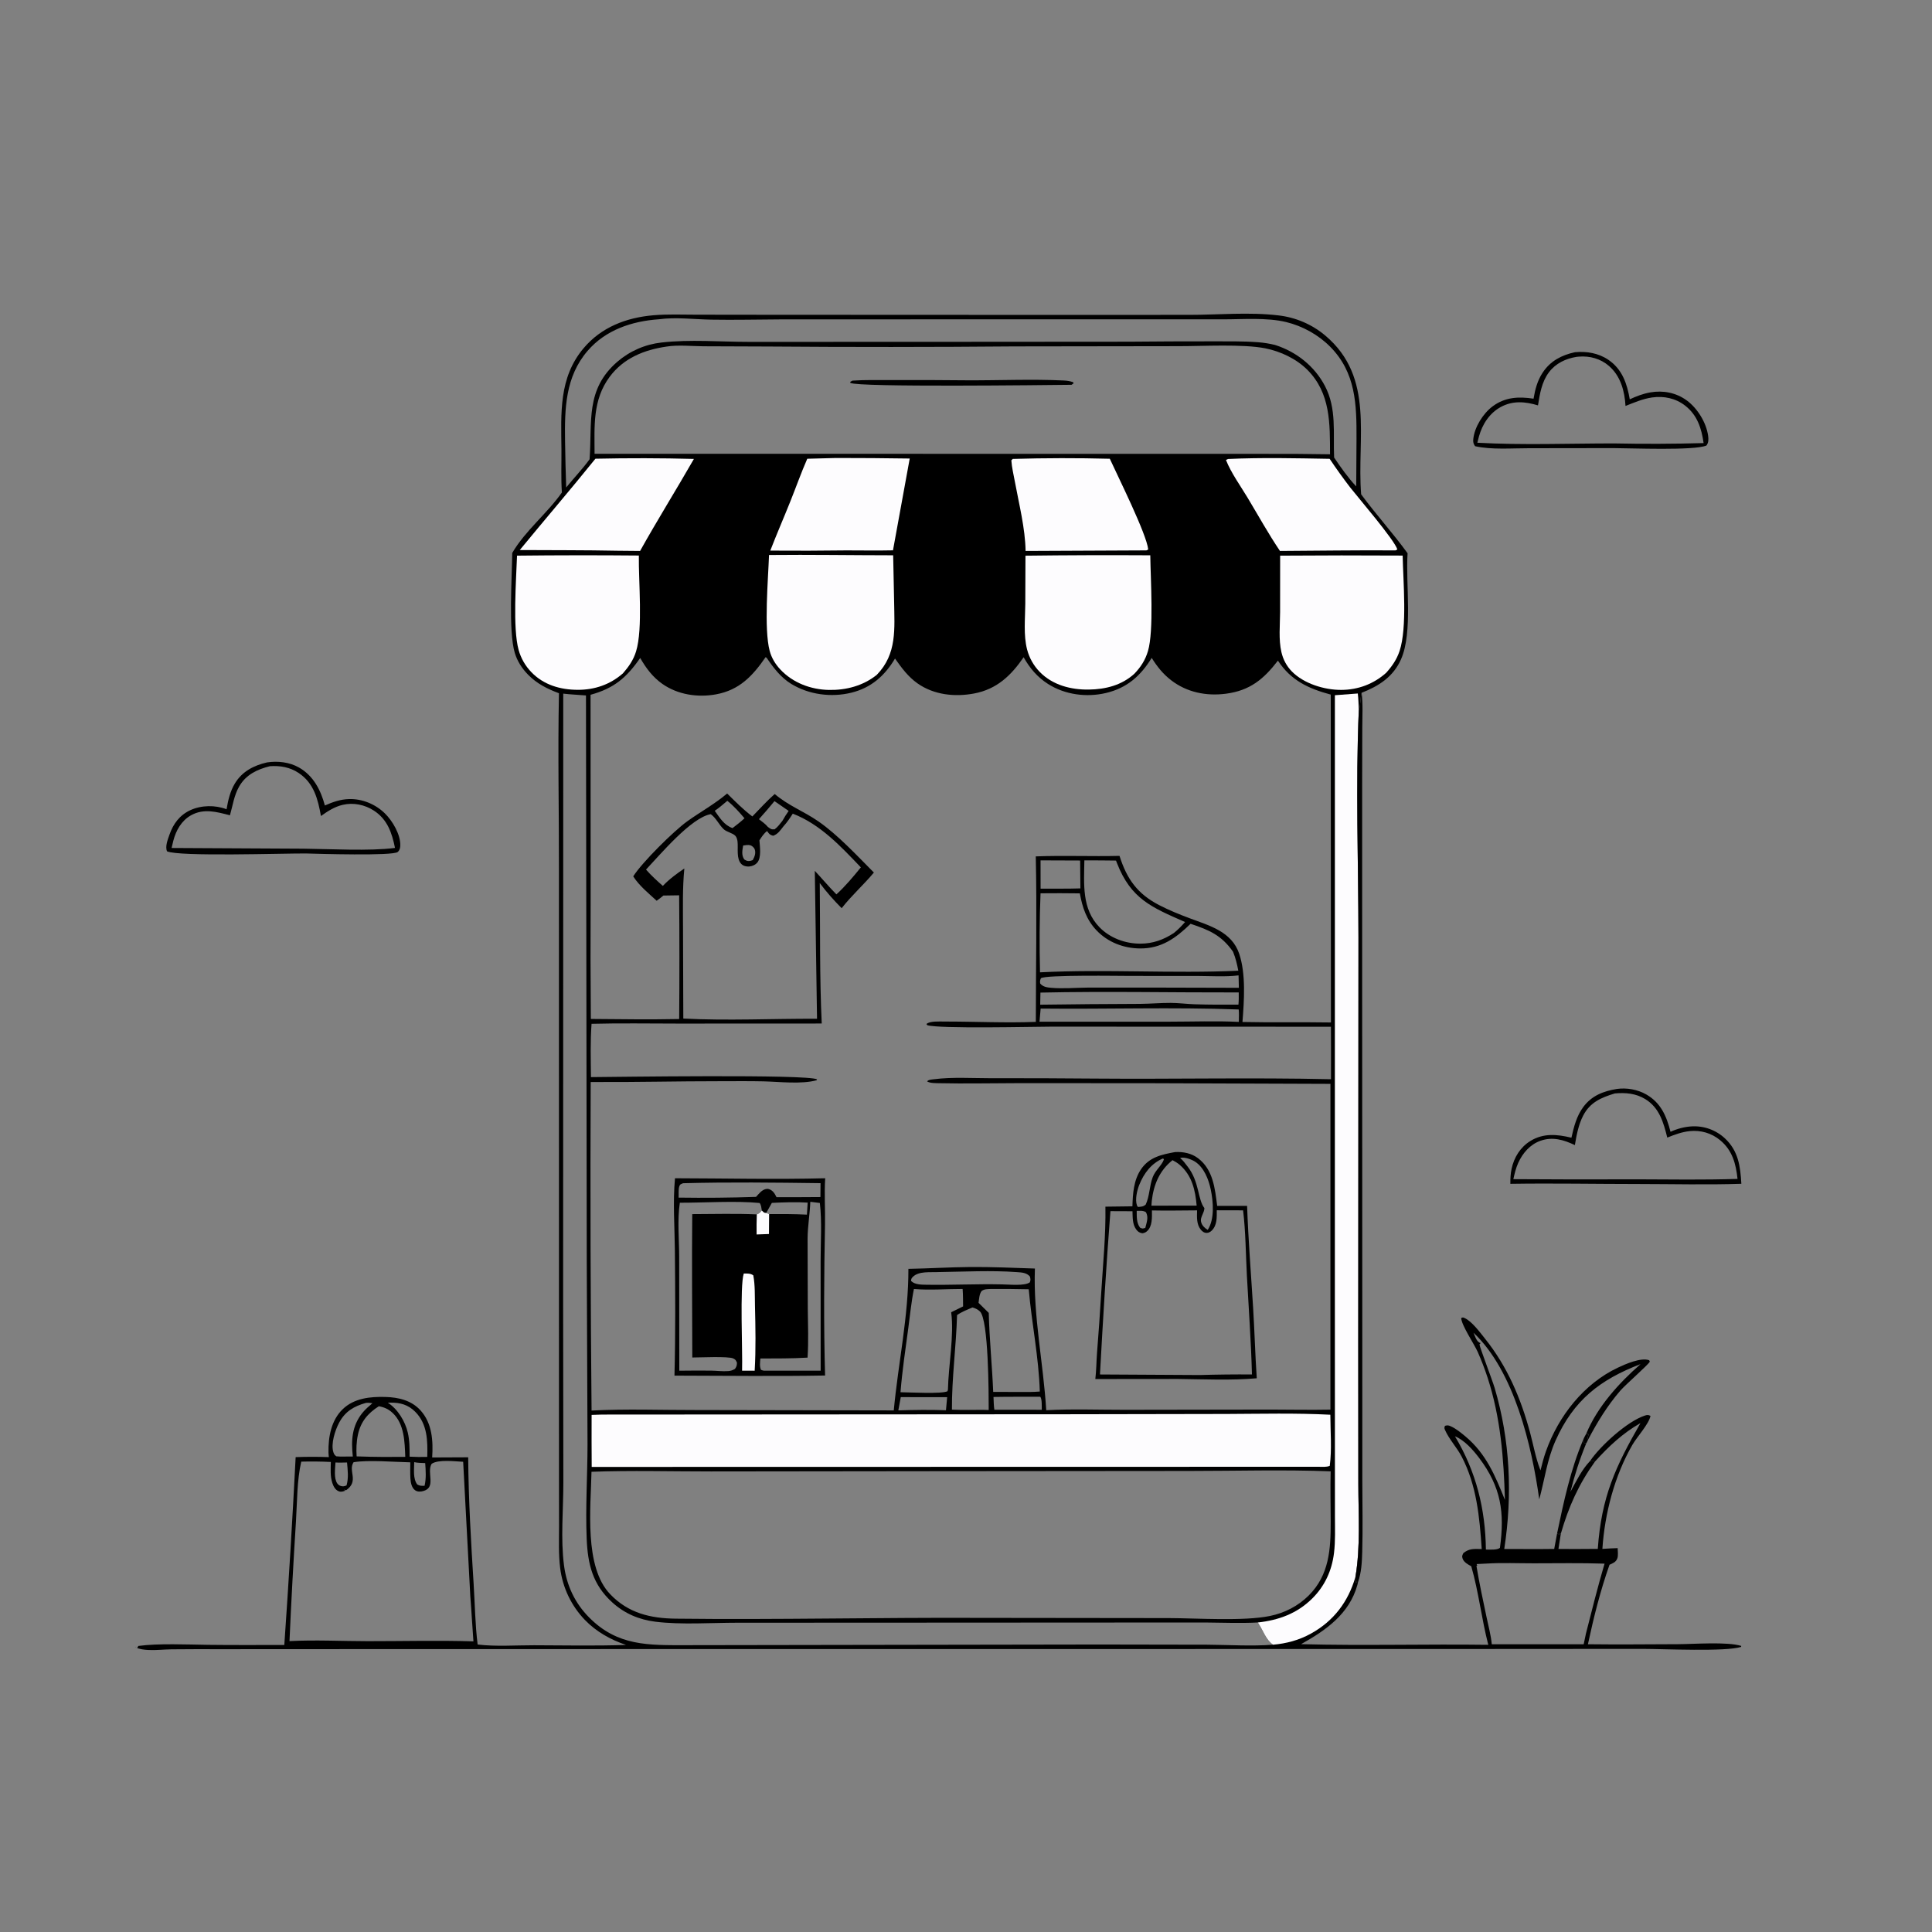 <svg xmlns="http://www.w3.org/2000/svg" xmlns:xlink="http://www.w3.org/1999/xlink" width="1024" height="1024"><rect width="100%" height="100%" fill="#808080" stroke="none"/><path d="M297.813 261.019C297.289 253.488 297.652 245.73 297.576 238.169C297.384 218.979 296.123 200.226 309.291 184.59C318.714 173.401 331.946 168.329 346.27 167.1C353.817 166.452 361.556 166.78 369.128 166.79L407.435 166.839L531.93 166.892L630.343 166.883C645.819 166.877 662.183 165.314 677.523 167.162Q679.231 167.352 680.921 167.668Q682.61 167.983 684.272 168.422Q685.934 168.86 687.559 169.42Q689.184 169.979 690.764 170.657Q692.344 171.334 693.869 172.126Q695.395 172.917 696.858 173.819Q698.321 174.72 699.714 175.727Q701.108 176.734 702.423 177.84C728.826 200.131 719.061 232.037 721.432 262.008C729.306 272.698 738.282 282.542 746.05 293.249C744.941 309.359 748.949 335.049 742.56 349.465C738.454 358.731 730.8 363.64 721.681 367.194C721.058 369.544 720.998 374.709 720.197 376.352C718.457 416.466 719.972 456.813 720.016 496.966L719.902 711.881L719.951 786.525C719.967 802.708 721.142 819.919 718.394 835.86L718.75 839.211L719.06 838.362L719.79 838.528C719.685 839.06 719.568 839.591 719.422 840.113C715.15 855.425 702.749 864.122 689.586 871.44C722.646 872.334 755.748 871.339 788.816 871.785C785.271 858.056 783.733 843.828 779.805 830.157C778.092 829.224 775.899 828.062 775.209 826.086C774.741 824.749 775.052 824.371 775.613 823.174C778.839 820.59 781.379 820.966 785.344 821.025C784.21 804.201 782.677 787.287 774.738 772.071C772.234 767.273 768.006 762.768 765.904 757.956C765.445 756.904 765.481 756.712 765.875 755.712C767.137 755.335 767.736 755.42 768.954 755.966C771.721 757.208 774.372 759.381 776.69 761.317C787.657 770.48 792.456 782.063 797.639 794.982C797.043 772.929 795.32 751.264 788.447 730.159Q786.153 723.163 783.169 716.432C781.323 712.321 774.501 702.191 774.474 698.552C775.403 698.199 775.484 698.216 776.365 698.632C780.26 700.472 784.437 706.205 787.083 709.509C798.983 724.369 806.083 741.149 810.995 759.399C812.713 765.781 813.896 772.574 816.257 778.732C816.335 778.933 816.417 779.133 816.496 779.333C817.325 775.915 818.208 772.534 819.385 769.216C825.997 750.575 839.436 733.401 857.537 724.87C861.583 722.963 869.709 719.376 874.094 720.943L874.435 721.715C873.634 723.363 861.531 733.912 858.788 737.093C851.89 745.091 846.625 753.734 841.723 763.032C841.54 762.202 841.51 761.852 841.759 761.007C841.825 760.783 841.912 760.565 841.988 760.344L841.425 759.725L841.535 760.034L840.766 759.84C846.66 745.624 858.042 733.043 869.537 723.007C848.106 731.196 834.056 742.09 824.488 763.52C819.955 773.672 818.704 784.137 815.834 794.699C811.901 766.258 802.496 726.638 780.99 706.374C781.679 707.947 782.538 710.806 784.137 711.614C784.335 711.714 784.552 711.77 784.759 711.848L784.149 712.526C784.28 714.086 791.049 731.756 792.19 735.615C800.419 763.465 801.703 792.346 797.286 820.989C806.107 820.987 814.941 821.097 823.76 820.964L825.316 812.622L826.355 813.339C826.475 813.149 826.589 812.955 826.714 812.768C826.783 812.665 826.863 812.569 826.938 812.47L827.267 812.909L826.01 820.979Q836.435 821.04 846.859 820.935C848.79 793.447 856.117 777.544 869.482 754.276C860.1 759.596 852.588 766.677 845.394 774.625L844.729 774.376C843.881 774.55 843.641 774.555 842.745 774.386C848.193 766.335 862.584 753.236 871.873 750.263C873.12 749.864 873.658 749.857 874.797 750.459C874.005 754.676 867.632 761.586 865.21 765.779C855.726 782.198 850.532 802.203 849.299 820.942C851.994 820.737 854.694 820.646 857.394 820.536C857.435 822.062 857.758 824.496 857.234 825.925C856.481 827.979 854.921 828.509 853.078 829.349C848.227 843.031 844.675 857.301 841.632 871.483C857.513 871.681 873.418 871.506 889.301 871.453C897.716 871.425 915.534 870.042 922.886 872.368L922.824 872.891C914.741 875.521 881.755 873.942 870.488 873.939L768.828 874.006L215.066 874.055L116.858 874.105C108.184 874.104 99.504 874.054 90.831 874.171C86.804 874.226 82.758 874.718 78.734 874.526C76.379 874.414 74.081 874.123 71.89 873.215L72.166 872.664L71.963 873.241L72.692 873.539L73.318 872.385C83.872 870.947 99.337 871.654 110.152 871.796C123.658 871.973 137.181 871.858 150.689 871.871Q154.157 822.117 156.702 772.307Q165.502 771.974 174.302 772.3C174.198 771.432 174.116 770.612 174.102 769.738C173.969 761.631 175.526 752.858 181.565 746.975C187.661 741.037 196.245 740.184 204.334 740.418C211.278 740.619 218.089 742.214 222.928 747.582C229.098 754.427 229.623 763.77 229.058 772.486L248.151 772.398C248.304 794.74 249.648 817.322 251.041 839.621C251.703 850.219 251.854 861.109 253.153 871.628C262.829 872.794 273.31 872 283.081 872.021C299.299 872.055 315.6 872.423 331.81 871.845C323.631 869.097 316.024 864.838 309.998 858.595Q309.326 857.896 308.683 857.171Q308.04 856.446 307.426 855.696Q306.812 854.946 306.23 854.172Q305.647 853.398 305.095 852.601Q304.544 851.803 304.025 850.985Q303.506 850.166 303.02 849.328Q302.535 848.489 302.083 847.631Q301.632 846.774 301.215 845.899Q300.798 845.024 300.417 844.133Q300.036 843.242 299.691 842.336Q299.346 841.43 299.037 840.512Q298.729 839.593 298.458 838.662Q298.186 837.732 297.953 836.791Q297.719 835.851 297.523 834.902Q297.328 833.952 297.17 832.996Q297.013 832.04 296.894 831.078C295.995 823.827 296.302 816.541 296.313 809.256L296.284 781.779L296.273 681.197L296.254 462.416C296.319 430.778 295.593 399.054 296.263 367.431C290.061 365.124 284.512 362.343 279.84 357.548C276.641 354.265 274.135 350.408 272.826 345.982C269.432 334.503 271.364 305.923 271.503 293.067C278.442 281.188 289.937 272.256 297.813 261.019ZM674.737 871.733C670.837 869.006 669.557 864.275 666.965 860.433L666.635 859.952C657.679 860.415 648.756 860.055 639.798 859.974L605.501 859.974L474.237 860.047L390.696 860.082C376.943 860.09 361.024 861.217 347.472 859.553C338.713 858.477 331.014 855.22 324.476 849.272C314.114 839.844 311.517 829.116 310.954 815.531C310.266 798.94 311.379 782.292 311.397 765.688L310.992 667.449L310.582 368.606C306.581 368.262 302.515 368.111 298.532 367.638L298.471 691.829L298.587 785.784C298.595 800.131 297.077 815.581 298.946 829.765C300.343 840.375 304.708 849.681 312.278 857.307C327.374 872.517 343.724 871.985 363.594 871.976L393.65 871.928L582.489 871.622L640 871.725C651.478 871.818 663.293 872.589 674.737 871.733ZM339.322 348.733C332.071 359.208 325.398 364.859 313.003 368.249L313.053 475.999Q312.879 508.034 313.157 540.067C328.739 540.199 344.403 540.421 359.98 540.107Q360.242 507.321 359.962 474.536L351.625 474.656C350.458 475.578 349.293 476.602 348.053 477.418C343.751 473.482 338.772 469.434 335.625 464.494C340.24 457.15 357.094 440.441 364.278 435.292C371.355 430.219 378.69 426.236 385.404 420.572C389.659 424.781 393.967 429.133 398.762 432.728C402.639 428.768 406.45 424.506 410.604 420.851C418.337 427.312 425.864 429.881 433.752 435.338C444.039 442.455 454.271 453.524 463.182 462.461C457.729 468.999 451.358 474.634 446.1 481.361C441.979 477.209 437.971 472.731 434.494 468.022C434.763 492.773 434.362 517.779 435.537 542.486L359.681 542.521C344.32 542.531 328.881 542.227 313.531 542.642C312.841 552.021 313.117 561.496 313.223 570.894C325.624 570.814 428.09 569.282 433.044 572.083L432.845 572.549C424.77 574.775 413.036 573.332 404.607 573.138C397.055 572.964 389.475 573.07 381.921 573.064C358.989 573.045 335.988 573.641 313.078 573.482Q312.703 660.554 313.544 747.622C331.889 746.655 350.6 747.385 368.986 747.348L473.72 747.541C476.054 722.556 481.55 697.658 481.47 672.523C492.344 672.323 503.2 671.637 514.076 671.544C525.552 671.446 537.052 671.973 548.521 672.352C547.593 697.62 552.99 722.28 554.523 747.44C568.23 746.697 582.247 747.237 595.987 747.223L673.625 747.101C684.119 747.127 694.656 747.333 705.145 747.134L705.165 574.474L605.991 574.114L538.565 574.102C525.052 574.115 511.482 574.432 497.976 574.123C496.03 574.079 493.05 574.189 491.378 573.161C492.113 572.187 493.913 572.166 495.113 572.012C504.72 570.776 515.224 571.477 524.94 571.476Q552.609 571.419 580.277 571.669C621.983 572.022 663.749 571.06 705.443 572.013Q705.506 558.101 705.426 544.19L557.084 544.143C547.155 544.17 498.037 545.331 491.522 543.391L491.029 542.773C492.721 541.074 498.107 541.444 500.448 541.44C516.618 541.416 532.85 542.248 549.015 541.612C549.022 512.416 549.614 483.091 548.984 453.906C563.761 453.333 578.582 453.99 593.369 453.634C597.256 465.924 602.859 473.777 614.454 479.767C619.675 482.464 625.112 484.656 630.609 486.715C641.029 490.617 652.846 493.726 656.814 505.543C660.415 516.264 659.404 530.476 658.533 541.665C674.164 542.012 689.798 541.671 705.425 541.93L705.33 368.154C693.463 364.95 684.254 360.696 677.326 350.151C669.778 359.971 662.503 366.009 649.805 367.677C639.402 369.043 629.049 366.981 620.661 360.496C616.386 357.191 613.265 353.258 610.424 348.691C604.575 358.239 597.288 364.694 586.155 367.309C575.863 369.726 564.474 368.235 555.503 362.529C549.811 358.907 545.833 354.183 542.545 348.352C535.878 358.075 528.313 365.284 516.364 367.552C506.097 369.501 495.028 368.338 486.322 362.219C481.28 358.675 477.905 354.013 474.375 349.046C468.926 358.177 461.746 364.555 451.23 367.143C440.601 369.758 428.752 368.193 419.387 362.489C414.015 359.217 410.165 354.248 406.665 349.116C406.295 348.572 406.433 348.766 405.809 348.279C398.911 358.263 391.927 365.77 379.426 368.033C369.75 369.785 359.225 368.196 351.086 362.493C345.969 358.907 342.388 354.113 339.322 348.733ZM513.478 747.288C516.979 747.297 520.543 747.164 524.036 747.339C524.037 738.934 523.981 699.517 519.401 695.111C518.212 693.966 516.999 693.443 515.442 692.979C512.644 694.178 509.768 695.263 507.262 697.02C506.776 713.721 504.446 730.431 504.538 747.139C507.522 747.278 510.492 747.294 513.478 747.288ZM550.96 541.523L620.032 541.507C632.163 541.506 644.494 541.028 656.597 541.626C656.635 539.434 656.745 537.227 656.547 535.042C621.551 533.753 586.553 534.955 551.565 534.567L550.96 541.523ZM656.401 532.493C656.599 530.319 656.598 528.193 656.555 526.013C621.555 526.092 586.43 525.339 551.449 526.094L551.328 532.511Q577.844 532.148 604.363 532.072C609.738 532.022 615.118 531.539 620.487 531.557C624.715 531.572 628.927 532.137 633.152 532.281C640.881 532.542 648.667 532.512 656.401 532.493ZM217.104 772.065C220.246 772.238 223.322 772.295 226.468 772.186C226.679 763.666 226.572 754.834 220.121 748.311C216.364 744.511 212.045 743.348 206.855 743.428C206.418 743.435 205.981 743.451 205.544 743.468C210.778 746.759 214.767 753.374 216.131 759.276C217.114 763.527 217.102 767.73 217.104 772.065ZM599.158 517.255C593.946 517.265 554.014 516.581 551.69 518.501C551.239 519.626 551.117 520.139 551.349 521.334C552.86 523.073 554.943 523.367 557.142 523.558C563.359 524.099 570.092 523.507 576.358 523.449L609.875 523.433L656.62 523.555L656.466 516.976C649.323 517.811 641.804 517.302 634.615 517.265L599.158 517.255ZM203.122 772.209L214.805 772.163C214.498 764.283 214.331 754.714 208.111 748.896C205.943 746.868 203.687 745.86 200.795 745.341C194.944 749.08 191.187 753.506 189.701 760.448C188.906 764.163 188.77 768.131 189.017 771.911Q196.067 772.163 203.122 772.209ZM787.558 821.31C789.462 821.268 793.526 821.666 795 820.382C797.541 801.713 795.662 788.231 783.984 772.756C780.777 768.506 776.163 763.262 771.16 761.269C782.339 779.877 787.281 799.671 787.558 821.31ZM531.125 680.753C534.756 680.775 543.09 681.712 545.843 679.655C546.317 678.407 546.21 677.86 545.872 676.582C544.108 674.522 541.605 674.438 539.015 674.248C525.323 673.246 511.096 674.033 497.353 674.217C493.197 674.458 487.025 673.591 483.851 676.745C483.042 677.548 482.979 677.843 482.861 678.902C484.829 680.935 488.326 680.899 491.041 680.943C504.398 681.159 517.764 680.458 531.125 680.753ZM551.534 471.005C558.553 470.969 565.616 471.098 572.629 470.865L572.494 456.092L551.509 456.015L551.534 471.005ZM476.132 747.533C484.484 747.268 493.029 747.153 501.381 747.457L502.011 740.525L477.425 740.514L476.132 747.533ZM622.195 494.495C624.417 492.721 626.229 490.81 628.115 488.696C610.335 480.896 599.426 476.475 591.989 457.397Q591.743 456.762 591.507 456.123Q583.123 456.005 574.738 456.022C574.555 468.455 573.287 481.721 582.715 491.425C588.329 497.205 596.39 500.15 604.378 500.16C610.965 500.168 616.751 498.093 622.195 494.495ZM704.944 240.78C704.895 224.472 705.275 208.438 692.956 196.038C687.124 190.169 678.694 186.226 670.623 184.618C658.841 182.27 637.575 183.487 624.9 183.48L537.565 183.604Q472.478 184.167 407.39 183.666L372.835 183.535C366.597 183.48 359.388 182.711 353.28 183.691C341.404 185.426 330.524 189.796 323.145 199.704C314.005 211.977 315.101 226.072 315.134 240.507L669.558 240.555Q687.252 240.482 704.944 240.78ZM707.105 242.493C710.679 247.772 714.451 253.163 718.827 257.809L718.979 232.484C719.045 214.265 718.621 197.517 705.037 183.784C698.767 177.445 690.359 172.789 681.7 170.701C671.221 168.175 658.59 169.298 647.851 169.255L594.2 169.233L414.087 169.276C401.715 169.334 389.309 169.634 376.939 169.418C368.072 169.262 358.026 168.013 349.286 169.216C334.981 170.2 321.008 174.83 311.421 185.981C299.646 199.678 299.241 216.522 299.493 233.688Q299.67 246.036 300.09 258.379C304.13 253.377 308.728 248.62 312.486 243.43C313.951 223.427 310.185 206.423 327.239 191.702Q328.465 190.647 329.766 189.687Q331.068 188.728 332.438 187.868Q333.808 187.009 335.238 186.254Q336.669 185.5 338.152 184.855Q339.635 184.21 341.162 183.678Q342.689 183.146 344.252 182.73Q345.814 182.314 347.404 182.016Q348.994 181.719 350.601 181.541C365.715 179.805 381.837 181.202 397.079 181.203L491.663 181.182L598.369 181.108Q620.295 180.892 642.222 180.913C650.43 180.94 658.745 180.765 666.933 181.403C669.972 181.639 672.859 182.122 675.82 182.836C687.128 186.457 696.737 194.04 702.28 204.636C708.541 216.606 706.534 229.555 707.105 242.493ZM378.826 429.728C381.465 433.392 383.772 437.372 388.26 438.904C390.443 437.234 392.594 435.591 394.599 433.705C391.773 430.406 388.909 427.166 385.5 424.45C383.336 426.21 381.158 428.211 378.826 429.728ZM406.602 440.442C404.766 441.818 403.751 443.502 402.518 445.391C402.737 448.675 403.634 454.502 401.401 457.156C400.331 458.428 398.717 459.124 397.081 459.263C395.63 459.386 394.014 459.013 392.957 457.964C390.121 455.151 391.349 449.562 390.896 445.943C390.782 445.027 390.447 443.721 389.782 443.033C388.183 441.377 385.253 441.095 383.524 439.451C380.986 437.038 379.634 433.625 376.706 431.525C366.294 433.366 349.904 452.973 342.407 460.889C345.164 464.048 348.181 466.786 351.326 469.553C354.632 466.025 358.719 463.029 362.712 460.327C361.697 470.787 361.992 481.406 362.011 491.905L362.167 539.851C385.637 541.071 409.513 539.858 433.04 539.964L431.863 461.563C435.73 465.688 439.338 470.001 443.314 474.037C447.954 469.822 452.322 464.595 456.273 459.725C445.648 448.607 434.832 436.915 420.195 431.254C418.647 433.655 417.158 435.9 415.219 438.013C413.597 440.066 412.352 442.063 409.816 442.969C408.404 442.647 407.843 442.24 406.97 441.038C406.833 440.849 406.724 440.641 406.602 440.442ZM410.493 424.614Q406.477 429.488 402.258 434.188C403.832 435.45 405.704 436.699 406.969 438.271C408.405 439.308 408.786 439.736 410.581 439.546C412.235 438.317 413.401 436.682 414.674 435.081C415.694 433.245 416.804 431.527 418.002 429.803Q414.281 427.16 410.493 424.614ZM518.648 690.521L524.061 695.859C524.409 709.82 525.836 723.774 526.421 737.74L545.428 737.783C547.321 737.732 549.227 737.724 551.113 737.546C550.578 719.305 546.824 701.458 545.255 683.342Q535.153 683.111 525.049 683.191C523.295 683.28 521.72 683.165 520.26 684.279C519.023 685.941 518.954 688.506 518.648 690.521ZM183.671 787.322C184.831 783.279 184.299 779.269 183.935 775.149C181.899 775.177 179.831 775.284 177.8 775.146C177.644 778.348 176.829 783.584 178.823 786.334C179.547 787.333 180.546 787.712 181.748 787.784C182.28 787.815 183.196 787.464 183.671 787.322ZM225.364 775.462C223.412 775.387 221.447 775.399 219.534 774.973C219.523 778.756 218.795 783.678 221.16 786.819C222.692 787.641 223.333 787.511 225.039 787.482C225.953 783.458 225.662 779.538 225.364 775.462ZM551.357 740.322C543.099 740.341 534.829 740.264 526.573 740.42C526.703 742.643 526.679 744.999 527.03 747.191L552.164 747.208C552.106 745.656 552.375 741.448 551.357 740.322ZM551.505 473.468C550.948 487.367 550.886 501.447 551.232 515.353C586.203 513.581 621.352 516.088 656.328 514.499C655.669 510.994 654.887 507.73 653.526 504.422C647.345 495.628 640.919 492.946 631.038 489.631C623.218 497.216 615.575 502.798 604.201 502.7C595.546 502.625 587.207 499.432 581.183 493.116C575.862 487.537 573.669 480.948 572.341 473.504Q561.923 473.361 551.505 473.468ZM393.891 448.133C393.447 450.742 392.903 453.172 394.459 455.504C395.584 456.177 396.065 456.492 397.447 456.313C397.893 456.255 398.523 456.021 398.961 455.872C399.965 454.129 400.701 452.159 400.012 450.152C399.705 449.257 398.589 448.269 397.688 448.008C396.541 447.676 395.06 447.986 393.891 448.133ZM187.005 771.983C186.061 763.517 186.484 755.728 192.151 748.774C193.674 746.904 195.575 745.304 197.395 743.729C196.15 743.527 195.183 743.445 193.911 743.564C187.585 745.385 182.989 747.998 179.754 754.044C177.607 758.057 175.244 765.325 176.716 769.755C177.084 770.863 177.371 771.158 178.234 771.873L180.375 772.015L187.005 771.983ZM484.403 683.198C483.009 689.974 482.353 697.053 481.418 703.913C479.881 715.188 478.205 726.567 477.282 737.907C481.706 737.945 499.292 738.915 502.2 737.379L502.425 736.545C502.699 723.814 505.778 707.78 504.145 695.52L510.461 692.423C510.409 689.358 510.466 686.232 510.212 683.18C501.789 683.165 492.762 683.908 484.403 683.198ZM787.855 828.728L782.7 828.977C782.68 829.402 782.667 829.1 782.999 829.832L782.554 829.982C784.044 839.07 786.004 848.075 787.893 857.087C788.884 861.818 790.224 866.689 790.673 871.487L839.38 871.504L840.599 865.758C843.737 853.41 846.849 840.992 850.44 828.767C837.994 828.353 825.493 828.579 813.04 828.589C804.715 828.595 796.153 828.219 787.855 828.728ZM217.461 775.065C208.933 774.893 195.326 773.699 187.395 775.007C184.354 779.669 190.484 784.928 183.476 789.841L182.26 789.528L183.022 790.079C181.843 790.492 180.806 790.895 179.551 790.413C177.7 789.702 176.709 787.763 176.134 785.994C174.965 782.39 175.285 778.604 175.351 774.868Q167.511 774.489 159.664 774.696C157.378 784.657 157.508 796.07 156.866 806.303C155.54 827.442 154.358 848.66 153.435 869.821C167.208 869.1 181.073 869.84 194.865 869.854C213.509 869.873 232.308 869.363 250.931 869.954C250.306 861.99 249.917 854.007 249.274 846.046L245.486 774.775C241.347 774.588 232.278 773.402 228.761 775.876C226.026 780.477 231.325 788.328 224.458 790.252C222.984 790.665 221.355 790.806 220.028 789.878C218.173 788.582 217.665 785.787 217.531 783.689C217.351 780.838 217.452 777.922 217.461 775.065ZM497.245 779.75L376.857 779.892C355.783 779.901 334.548 779.294 313.502 780.074C313.118 799.039 309.499 830.435 323.417 844.975C333.012 854.999 344.732 857.769 358.19 857.927C411.891 858.556 465.669 857.257 519.375 857.505L619.672 857.622C634.524 857.67 659.123 859.365 673.132 856.493C680.89 854.903 687.982 851.262 693.622 845.67C704.563 834.825 705.337 820.991 705.293 806.412C705.267 797.56 705.05 788.684 705.276 779.835C680.347 778.876 655.076 779.638 630.116 779.635L497.245 779.75Z"></path><path fill="#FDFCFE" d="M707.519 368.482L719.661 367.561C720.017 370.446 720.045 373.447 720.197 376.352C718.457 416.466 719.972 456.813 720.016 496.966L719.902 711.881L719.951 786.525C719.967 802.708 721.142 819.919 718.394 835.86C714.57 848.955 706.915 859.163 694.824 865.841C688.504 869.331 681.896 871.095 674.737 871.733C670.837 869.006 669.557 864.275 666.965 860.433L666.635 859.952C677.729 858.746 687.467 855.214 695.528 847.217C702.168 840.63 705.908 832.443 707.042 823.204C707.828 816.793 707.552 810.207 707.547 803.757L707.535 776.504L707.508 682.852L707.519 368.482Z"></path><path d="M622.787 610.621C627.141 610.389 631.483 611.23 635.013 613.901C643.024 619.964 643.951 630.003 645.129 639.138L660.99 639.143C661.614 657.183 663.085 675.241 664.185 693.261C664.944 705.673 665.273 718.109 666.11 730.516C652.402 731.712 638.134 731.023 624.375 730.872L580.546 730.915C581.085 726.419 581.096 721.792 581.432 717.27Q582.702 701.262 583.665 685.232C584.592 670.168 586.141 654.637 585.894 639.552L600.207 639.373C600.42 632.6 600.83 625.52 604.781 619.722C609.174 613.275 615.637 611.96 622.787 610.621ZM634.476 641.518C626.51 641.545 618.504 641.744 610.542 641.552C610.563 645.13 610.901 650.103 607.814 652.668C607.016 653.331 606.461 653.48 605.473 653.671C603.907 653.372 603.119 652.886 602.169 651.579C600.16 648.812 600.376 645.24 600.236 641.977L588.551 641.931C586.325 670.705 584.571 699.679 583.003 728.497L635.893 728.798Q649.724 728.391 663.56 728.489C663.114 711.067 661.825 693.716 660.889 676.32C660.27 664.826 660.248 652.923 658.862 641.508L644.91 641.472C644.917 645.237 645.159 649.344 642.26 652.224C641.526 652.953 640.563 653.481 639.504 653.468C638.173 653.453 637.145 652.642 636.364 651.643C634.108 648.755 634.407 644.978 634.476 641.518ZM602.484 641.781C602.526 644.889 602.301 648.061 604.237 650.677C605.601 651.304 605.579 651.236 607.034 650.815C607.734 647.912 608.872 645.272 607.382 642.503C605.925 641.516 604.174 641.774 602.484 641.781ZM640.136 651.853C643.853 646.113 643.061 636.891 641.713 630.417C640.611 625.122 638.108 618.716 633.394 615.697C631.6 614.547 628.08 613.229 625.959 613.644C625.797 613.676 625.645 613.747 625.488 613.798C627.067 615.005 628.202 616.694 629.419 618.247C635.777 626.355 634.715 635.632 638.359 640.329C638.284 641.617 637.904 642.454 637.405 643.62C636.714 645.232 636.137 646.45 636.774 648.21C637.346 649.791 638.712 651.052 640.136 651.853ZM616.473 613.975C610.263 616.564 606.287 621.86 603.839 627.983C602.671 630.905 601.533 635.746 602.588 638.815C602.752 639.292 602.858 639.346 603.177 639.72C604.986 639.518 605.785 639.639 607.231 638.483C609.358 633.969 609.186 628.572 610.988 623.86C612.382 620.217 615.639 617.902 616.9 614.547L616.473 613.975ZM634.249 639.012C633.55 630.845 631.815 623.064 625.3 617.418C624.123 616.397 622.835 615.627 621.457 614.914C614.554 620.437 611.448 627.882 610.467 636.497C610.37 637.344 610.321 638.184 610.276 639.036L624.625 639.006L634.249 639.012Z"></path><path d="M357.763 624.498C384.238 624.545 410.918 625.198 437.373 624.499C436.828 632.71 437.43 640.996 437.27 649.229C436.754 675.736 436.549 702.556 437.313 729.05C410.742 729.512 384.063 729.154 357.483 729.109C358.047 707.042 357.913 684.789 357.698 662.713C357.575 650.103 356.585 637.045 357.763 624.498ZM366.932 719.508C366.91 694.18 366.642 668.827 366.909 643.502C378.272 643.49 389.773 643.133 401.118 643.647C402.47 643.139 402.892 642.658 403.779 641.581C403.527 640.194 403.484 638.748 402.621 637.61C390.071 636.38 373.409 637.49 360.327 637.477C358.95 646.496 359.97 657.075 359.98 666.24L360.04 726.503C365.612 726.474 371.201 726.373 376.772 726.46C379.798 726.507 382.946 726.926 385.952 726.709C387.359 726.608 388.334 726.257 389.542 725.553C390.462 724.196 390.503 723.908 390.615 722.262C390.028 721.015 389.94 720.625 388.635 720.008C385.995 718.761 370.764 719.519 366.932 719.508ZM428.025 719.566C419.705 720.08 411.343 719.992 403.01 720.037C402.855 722.099 402.48 724.1 403.343 726.04C403.863 726.231 404.322 726.433 404.875 726.498L434.965 726.507L434.942 668.256C434.94 658.174 435.699 647.601 434.539 637.602L429.473 636.981C429.247 643.506 428.084 649.865 428.039 656.427L428.149 693.783C428.247 702.34 428.586 711.021 428.025 719.566ZM409.102 637.555L406.108 642.886L407.642 643.468C414.331 643.457 421.003 643.431 427.685 643.783L428.082 637.412C421.75 636.997 415.431 637.269 409.102 637.555ZM434.9 627.099C410.677 626.784 386.268 626.482 362.056 627.129C360.959 627.615 360.401 627.595 360.027 628.827C359.485 630.615 359.812 632.884 359.678 634.757Q380.204 635.056 400.721 634.365C402.29 632.655 403.995 630.333 406.474 630.137C407.683 630.042 408.941 630.79 409.749 631.65C410.55 632.502 411.033 633.483 411.558 634.516L424.178 634.515L434.837 634.455L434.9 627.099Z"></path><path fill="#FDFCFE" d="M394.214 675.002C396.064 674.978 397.759 674.852 399.259 675.97C400.255 681.128 400.028 686.876 400.151 692.124C400.419 703.591 400.666 715.051 399.994 726.508L393.319 726.492C393.653 716.098 392.05 681.589 394.214 675.002Z"></path><path fill="#FDFCFE" d="M403.779 641.581C404.716 642.422 404.801 642.905 406.108 642.886L407.642 643.468L407.569 654.049L401.018 654.291Q400.947 648.968 401.118 643.647C402.47 643.139 402.892 642.658 403.779 641.581Z"></path><path d="M451.821 201.741C458.567 201.273 465.417 201.481 472.182 201.451Q492.125 201.357 512.068 201.568C529.287 201.67 546.709 200.844 563.89 201.674C565.661 201.759 567.155 201.981 568.832 202.604L569.002 203.195L567.938 203.945C554.094 204.094 455.175 205.331 450.692 202.942L450.667 202.374L451.821 201.741Z"></path><path fill="#FDFCFE" d="M319.141 749.747L566.982 749.582L650.075 749.432C668.328 749.364 686.891 748.89 705.113 749.835C705.137 758.543 705.962 768.358 704.797 776.951C702.966 777.665 700.816 777.433 698.875 777.42L313.611 777.498C313.496 768.312 313.578 759.114 313.565 749.926L319.141 749.747Z"></path><path fill="#FDFCFE" d="M407.603 294.15C429.519 293.923 451.475 294.292 473.397 294.31L473.9 318.784C474.091 333.211 475.517 346.581 464.701 357.695C457.464 363.487 448.506 365.853 439.345 365.678C429.72 365.493 420.235 361.924 413.58 354.826C410.935 352.005 408.946 348.716 407.942 344.966C404.835 333.356 407.154 306.68 407.603 294.15Z"></path><path fill="#FDFCFE" d="M543.517 294.524Q576.595 294.114 609.674 294.314C609.823 306.818 611.626 334.408 608.448 345.067C607.015 349.873 604.673 353.51 601.222 357.112C594.497 363.221 585.988 365.362 577.072 365.485C567.623 365.616 557.983 363.146 551.17 356.218Q550.56 355.598 549.992 354.939Q549.424 354.28 548.9 353.585Q548.376 352.89 547.898 352.163Q547.421 351.436 546.991 350.679Q546.562 349.922 546.183 349.139Q545.805 348.356 545.478 347.549Q545.151 346.743 544.877 345.917Q544.603 345.091 544.384 344.249C542.399 336.59 543.374 327.86 543.424 319.999L543.517 294.524Z"></path><path fill="#FDFCFE" d="M678.503 294.51Q710.969 294.271 743.434 294.468C743.686 307.84 745.942 332.637 741.805 345.031C740.292 349.564 737.862 353.062 734.703 356.599C728.051 362.534 719.84 365.613 710.928 365.661C702.001 365.709 691.081 362.377 684.711 355.885C681.921 353.042 680.082 349.552 679.185 345.682C677.615 338.907 678.445 331.355 678.48 324.443L678.503 294.51Z"></path><path fill="#FDFCFE" d="M274.035 294.505Q306.318 294.146 338.602 294.443C338.386 308.075 340.861 333.149 337.122 345.274C335.707 349.862 333.27 353.321 330.16 356.898C323.354 362.854 315.185 365.643 306.183 365.617C296.971 365.591 288.119 363.025 281.605 356.224Q280.415 354.995 279.387 353.627Q278.359 352.259 277.509 350.775Q276.659 349.29 276 347.711Q275.341 346.132 274.884 344.483C271.693 333.021 273.574 307.511 274.035 294.505Z"></path><path fill="#FDFCFE" d="M443.124 242.742Q462.649 242.738 482.171 243.032L473.298 291.689C465.087 291.873 456.84 291.715 448.625 291.718Q428.449 291.983 408.272 291.829C411.69 282.994 415.485 274.29 419.001 265.49C421.975 258.046 424.653 250.492 427.868 243.145L443.124 242.742Z"></path><path fill="#FDFCFE" d="M650.91 243.27C668.801 242.458 686.832 242.881 704.737 243.186Q709.939 250.946 715.624 258.359C719.678 263.574 739.115 286.142 740.63 291.244L739.625 291.718C719.234 291.572 698.796 291.9 678.402 292.007C672.23 282.86 666.918 273.228 661.24 263.78C657.356 257.316 652.582 250.804 649.78 243.785L650.91 243.27Z"></path><path fill="#FDFCFE" d="M536.78 243.236Q562.501 242.493 588.224 243.153C592.632 252.808 607.722 283.035 608.583 291.228L607.623 291.716L543.588 292.006C543.361 279.898 540.123 267.321 537.936 255.457C537.242 251.697 536.283 247.81 536.034 243.994L536.78 243.236Z"></path><path fill="#FDFCFE" d="M315.587 243.13Q341.69 242.559 367.791 243.239C358.429 259.583 348.446 275.546 339.263 292.006L327.375 291.896C310.089 291.552 292.773 291.642 275.482 291.536C288.784 275.332 302.432 259.469 315.587 243.13Z"></path><path d="M834.744 186.677C840.947 186.094 847.222 187.146 852.451 190.693C859.822 195.692 862.387 203.346 863.807 211.649C867.26 210.032 870.894 208.643 874.661 207.981C881.479 206.782 888.417 208.116 894.036 212.249C899.708 216.419 904.386 223.989 905.346 231.006C905.6 232.859 905.61 234.581 904.459 236.133C898.027 238.925 864.397 237.538 855.077 237.507L810.24 237.569C801.389 237.554 790.456 238.458 781.828 236.494C780.918 235.248 780.712 234.275 780.868 232.727C781.508 226.382 786.077 219.128 791.111 215.379C797.76 210.426 804.969 210.115 812.814 211.313C813.628 206.39 814.874 201.671 817.665 197.465C821.784 191.256 827.697 188.216 834.744 186.677ZM815.164 214.86C808.464 212.839 801.876 212.235 795.483 215.697C789.496 218.938 785.671 224.87 783.884 231.304Q783.426 232.974 783.027 234.66C806.923 235.978 831.305 235.035 855.25 235.017Q879.097 235.504 902.939 234.841C901.873 227.142 899.636 220.053 893.219 215.042C888.153 211.085 881.919 209.763 875.62 210.668C870.743 211.369 866.103 213.366 861.55 215.166C861.109 207.323 858.987 199.359 852.826 193.996C848.368 190.116 842.662 188.547 836.822 189.021Q836.215 189.072 835.61 189.142C829.862 190.077 824.557 192.559 820.979 197.309C817.141 202.402 816.145 208.735 815.164 214.86Z"></path><path d="M856.931 577.168C862.186 576.417 867.957 577.449 872.561 580.082C880.326 584.523 883.33 591.656 885.407 599.88C888.934 598.261 892.844 597.203 896.729 597Q897.323 596.968 897.917 596.965Q898.511 596.962 899.105 596.989Q899.699 597.016 900.29 597.073Q900.882 597.129 901.47 597.215Q902.058 597.302 902.641 597.417Q903.224 597.532 903.801 597.677Q904.377 597.821 904.946 597.994Q905.514 598.167 906.074 598.369Q906.633 598.57 907.181 598.799Q907.73 599.028 908.266 599.284Q908.803 599.54 909.325 599.823Q909.848 600.105 910.356 600.414Q910.864 600.722 911.356 601.055Q911.848 601.389 912.323 601.747Q912.798 602.104 913.254 602.485Q913.71 602.866 914.147 603.269C921.417 609.976 922.41 618.189 922.952 627.431C904.753 628.028 886.408 627.557 868.197 627.542C845.654 627.539 823.056 627.096 800.522 627.448C800.493 624.763 800.606 622.128 801.172 619.494C802.468 613.456 805.787 608.055 811.099 604.767C818.038 600.472 825.353 601.186 832.887 603.014C834.174 597.258 835.601 591.57 839.165 586.742C843.62 580.709 849.833 578.334 856.931 577.168ZM834.713 606.928C828.846 604.131 822.891 602.351 816.469 604.641C810.982 606.596 807.094 611.096 804.726 616.282C803.469 619.036 802.766 622.035 802.107 624.977Q834.803 625.212 867.5 625.067C885.285 625.117 903.158 625.431 920.932 624.837C920.061 616.804 918.205 609.675 911.651 604.283C907.107 600.544 901.423 598.916 895.586 599.516C891.44 599.943 887.53 601.406 883.69 602.945C881.71 595.018 879.535 587.161 872.075 582.575C867.109 579.522 861.557 579.017 855.879 579.545C848.659 581.747 842.776 584.207 839.096 591.324C836.635 596.083 835.582 601.692 834.713 606.928Z"></path><path d="M141.534 404.091C147.209 403.227 153.414 403.94 158.447 406.786C166.08 411.101 170.014 418.77 172.186 426.918C176.373 425.087 180.372 423.649 185.024 423.524C192.038 423.334 198.99 426.223 203.988 431.106C208.037 435.061 212.263 442.223 212.17 448.047C212.148 449.438 211.874 450.601 210.803 451.563C208.366 453.75 167.952 452.525 162.125 452.353C150.627 452.264 94.889 454.135 88.534 451.219C87.406 448.655 88.953 444.899 89.828 442.375C91.833 436.597 95.266 431.979 100.951 429.379C106.757 426.724 114.151 426.622 120.083 428.925C120.877 424.196 121.974 419.439 124.471 415.287C128.332 408.866 134.48 405.717 141.534 404.091ZM121.875 432.123C114.868 430.325 108.044 428.316 101.219 432.138C96.189 434.955 93.278 440.145 91.873 445.581Q91.382 447.508 90.946 449.448L160.778 449.82C174.924 449.959 195.78 451.192 209.358 449.415C207.734 441.445 205.362 434.305 198.146 429.622C193.324 426.492 187.283 425.258 181.658 426.577C177.269 427.606 173.715 429.932 170.107 432.505C168.489 423.538 166.408 415.084 158.262 409.671C153.616 406.583 148.491 405.742 143.024 406.106C136.296 407.794 130.351 410.577 126.75 416.875C124.027 421.635 123.364 426.952 121.875 432.123Z"></path><path d="M720.197 376.352C720.998 374.709 721.058 369.544 721.681 367.194C722.448 373.208 722.057 379.588 722.037 385.652L721.964 415.859L721.97 520.038L722.047 722.226L722.054 784.986C722.077 797.54 722.355 810.135 722.004 822.683C721.856 827.983 721.579 833.492 719.79 838.528L719.06 838.362L718.75 839.211L718.394 835.86C721.142 819.919 719.967 802.708 719.951 786.525L719.902 711.881L720.016 496.966C719.972 456.813 718.457 416.466 720.197 376.352Z"></path><path d="M839.108 763.18L839.779 765.092L840.51 764.972L840.704 765.064C837.267 773.475 834.566 781.836 832.372 790.662C835.382 785.184 838.379 778.921 842.745 774.386C843.641 774.555 843.881 774.55 844.729 774.376L845.394 774.625C836.678 786.765 831.41 798.603 827.267 812.909L826.938 812.47C826.863 812.569 826.783 812.665 826.714 812.768C826.589 812.955 826.475 813.149 826.355 813.339L825.316 812.622C828.804 795.932 832.426 778.911 839.108 763.18Z"></path><path d="M840.766 759.84L841.535 760.034L841.425 759.725L841.988 760.344C841.912 760.565 841.825 760.783 841.759 761.007C841.51 761.852 841.54 762.202 841.723 763.032C841.409 763.723 841.144 764.443 840.704 765.064L840.51 764.972L839.779 765.092L839.108 763.18C839.544 761.998 840.155 760.937 840.766 759.84Z"></path></svg>